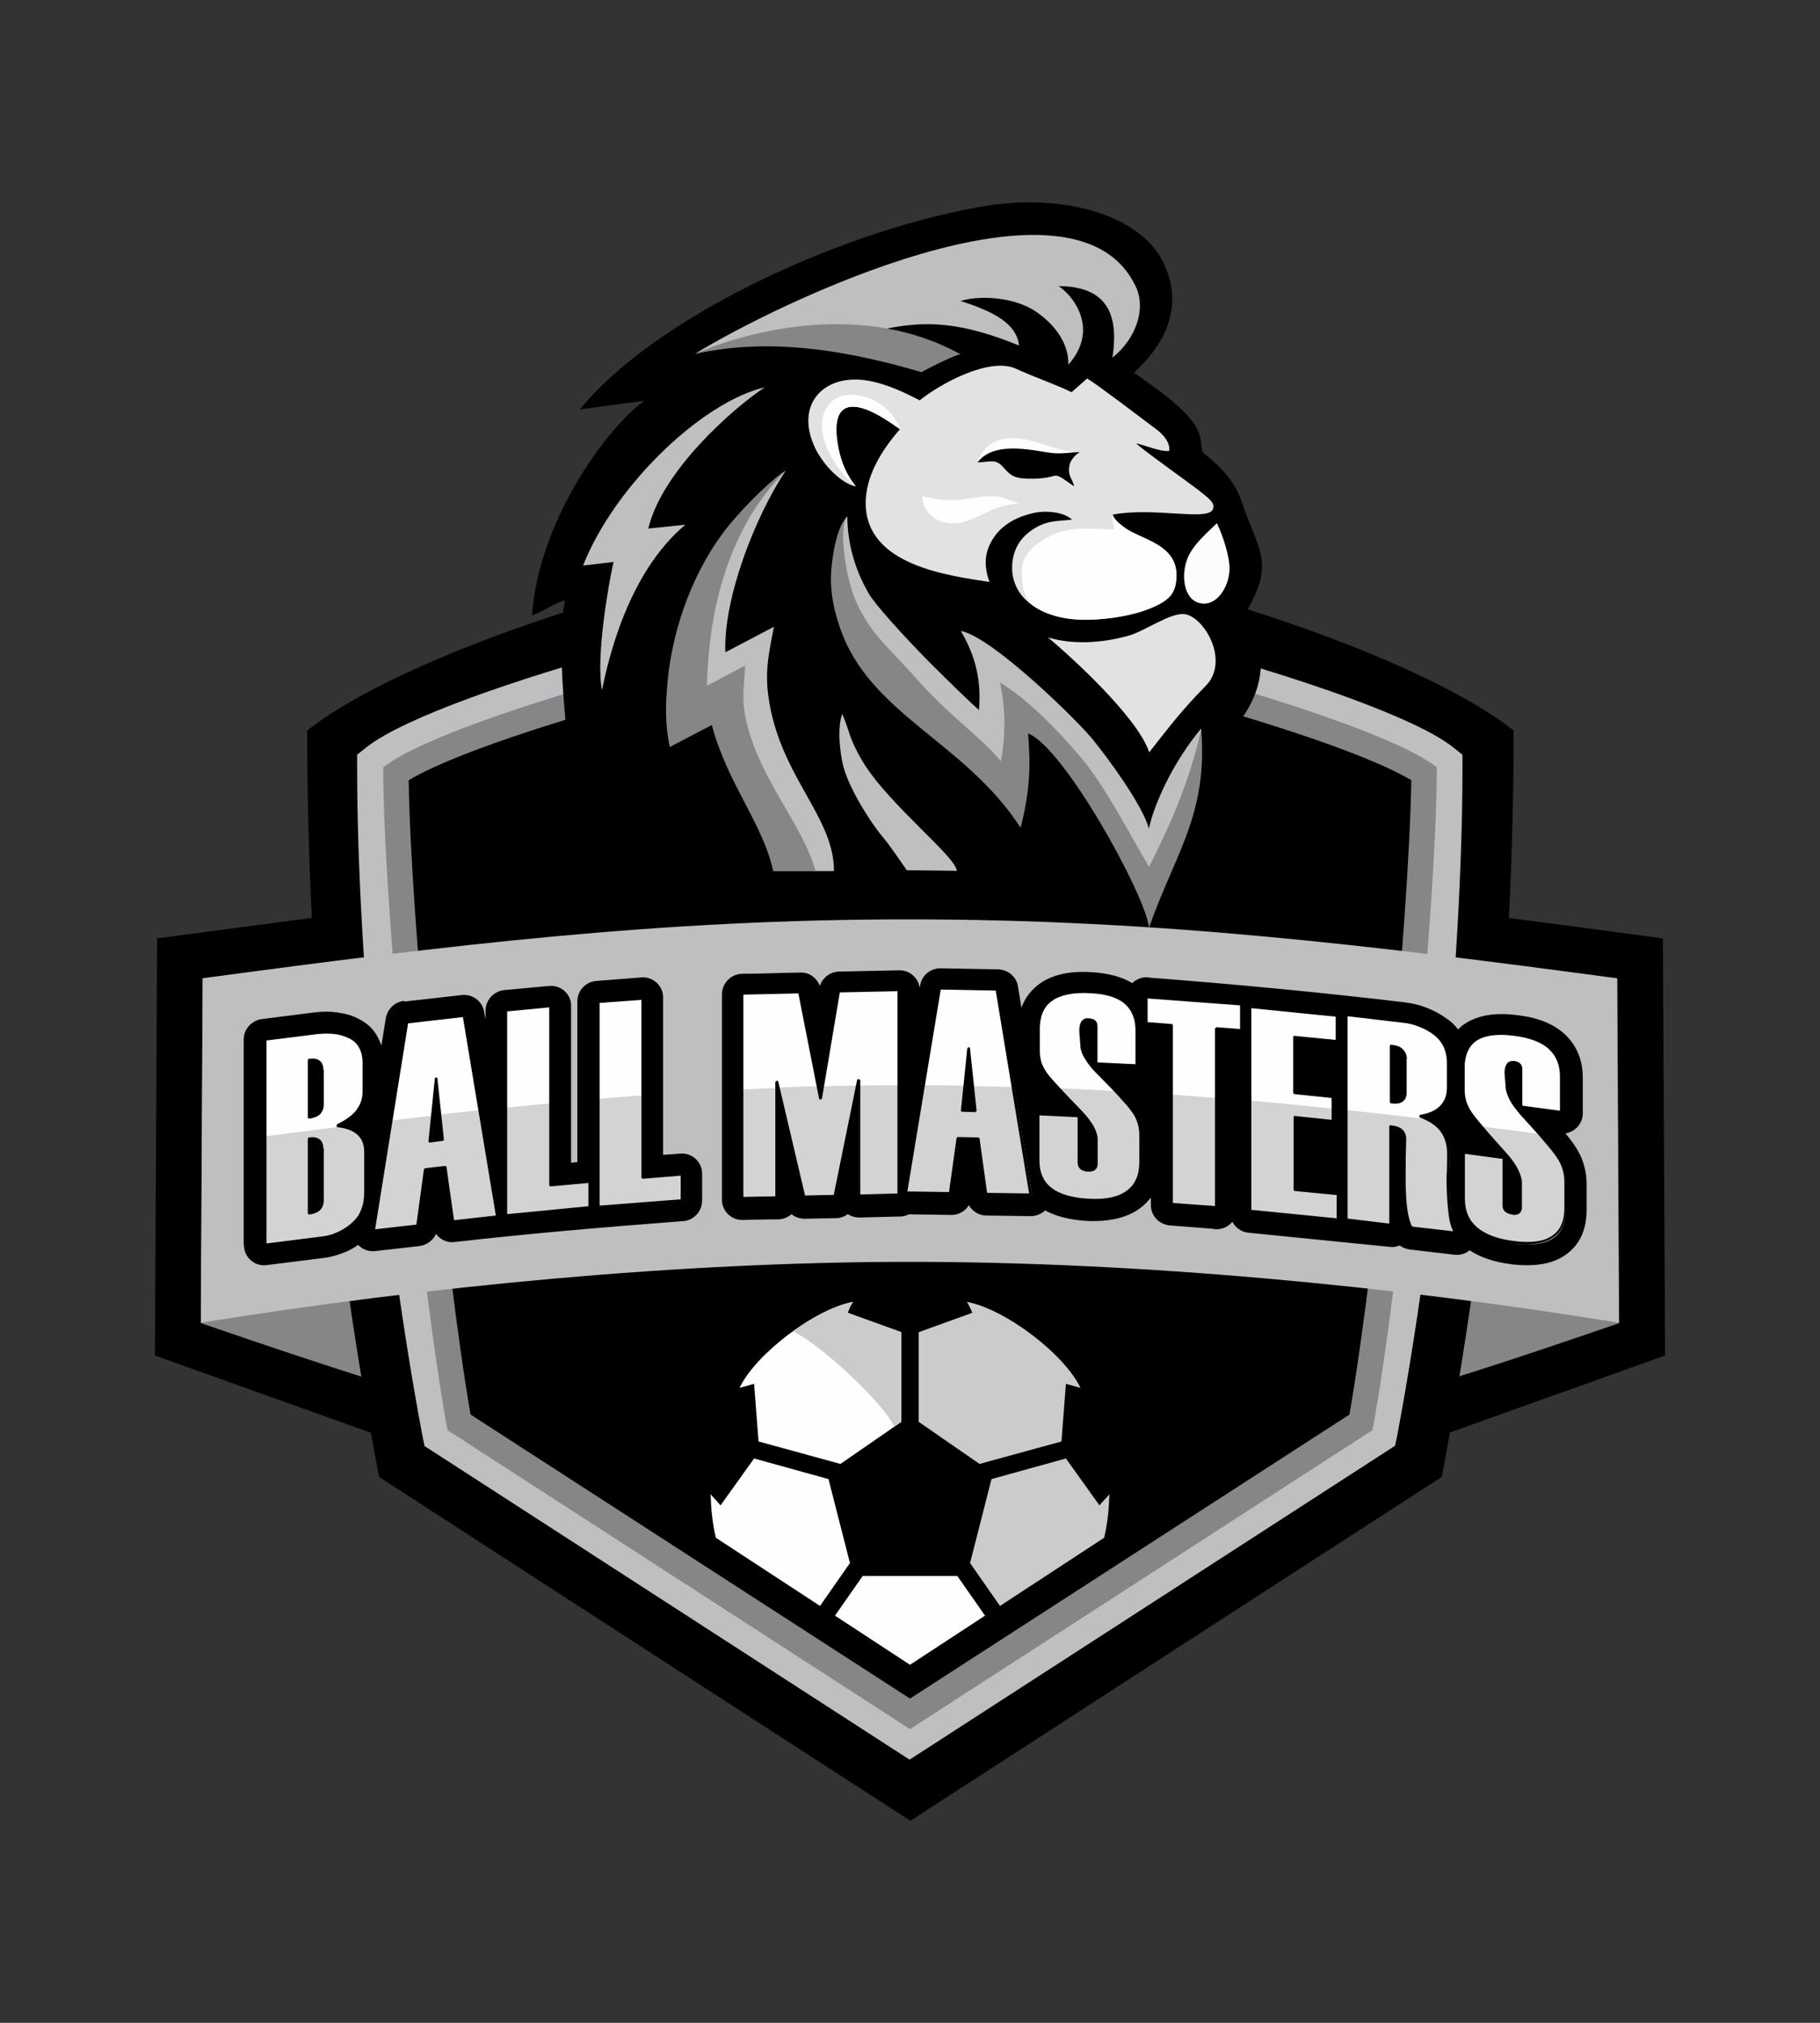 <?xml version="1.0" encoding="UTF-8"?>
<!DOCTYPE svg PUBLIC "-//W3C//DTD SVG 1.1//EN" "http://www.w3.org/Graphics/SVG/1.1/DTD/svg11.dtd">
<!-- Creator: CorelDRAW 2017 -->
<svg xmlns="http://www.w3.org/2000/svg" xml:space="preserve" width="90px" height="100px" version="1.1" style="shape-rendering:geometricPrecision; text-rendering:geometricPrecision; image-rendering:optimizeQuality; fill-rule:evenodd; clip-rule:evenodd"
viewBox="0 0 9000 10000"
 xmlns:xlink="http://www.w3.org/1999/xlink">
 <rect x="0" y="0" width="9000" height="10000" fill="#333333" stroke="none"/>
 <defs>
  <style type="text/css">
   <![CDATA[
    .fil0 {fill:none}
    .fil3 {fill:#BDBFC1}
    .fil2 {fill:#848688}
    .fil1 {fill:black}
    .fil5 {fill:#CCCBCC}
    .fil6 {fill:#E2E2E5}
    .fil7 {fill:#FDFCFB}
    .fil4 {fill:#FEFEFE}
    .fil8 {fill:black;fill-rule:nonzero}
    .fil10 {fill:#D2D3D5;fill-rule:nonzero}
    .fil9 {fill:#FEFEFE;fill-rule:nonzero}
   ]]>
  </style>
 </defs>
 <g id="Capa_x0020_1">
  <rect class="fil0" width="9000" height="10000"/>
  <path class="fil1" d="M2061 7164l-1295 -463 11 -2062 195 -26c608,-82 1173,-154 1752,-208 574,-52 1152,-86 1776,-86 624,0 1203,32 1776,86 577,54 1144,126 1752,208l195 26 11 2062 -1295 463 -4878 0 0 0z"/>
  <path class="fil2" d="M1003 4838l-9 1703c1214,418 2264,749 3497,749 1233,0 2302,-331 3516,-749l-9 -1703 -6995 0z"/>
  <path class="fil1" d="M4500 2676l0 0c712,0 2402,478 2985,935 0,1238 -128,2473 -355,3690 -877,566 -1753,1134 -2628,1700 -877,-566 -1753,-1134 -2628,-1700 -229,-1217 -355,-2452 -355,-3690 583,-457 2273,-935 2985,-935l0 0 -3 0 -1 0z"/>
  <path class="fil3" d="M2099 7147l-11 -54c-182,-964 -322,-2321 -322,-3300l0 -62 49 -39c368,-288 2207,-764 2684,-764 477,0 2316,477 2684,764l49 39 0 62c0,980 -140,2336 -322,3300l-11 54c-800,517 -1601,1035 -2401,1552l-2401 -1552 0 0 2 0z"/>
  <path class="fil2" d="M2213 7070l2287 1478 2287 -1478c128,-678 318,-2559 318,-3277 -343,-269 -2172,-738 -2605,-738 -434,0 -2262,469 -2605,738 0,718 191,2599 318,3277l0 0z"/>
  <path class="fil1" d="M2327 6993l2173 1404 2173 -1404c63,-360 142,-992 201,-1621 57,-581 99,-1160 105,-1515 -182,-109 -595,-251 -1041,-377 -586,-166 -1214,-301 -1438,-301 -225,0 -852,135 -1438,301 -445,126 -860,268 -1041,377 5,355 48,934 105,1515 62,629 138,1261 201,1621z"/>
  <g id="_2555419651712">
   <path class="fil4" d="M3563 7442c-15,-19 -34,-37 -49,-55 2,71 9,145 26,215l515 337 148 -212 -106 -415 -368 -102 -166 232z"/>
   <path class="fil5" d="M5437 7442c15,-19 34,-37 49,-55 -2,71 -9,145 -26,215l-515 337 -148 -212 106 -415 368 -102 166 232z"/>
   <polygon class="fil4" points="4129,7987 4500,8230 4871,7987 4734,7791 4266,7791 "/>
   <path class="fil4" d="M4455 6585l-263 -95c8,-26 15,-37 26,-54 -188,35 -481,257 -561,425l72 -20 22 285 354 97 51 14 301 -208 0 -443 -2 0 0 -1z"/>
   <path class="fil5" d="M4545 6585l263 -95c-9,-23 -14,-31 -26,-54 188,35 481,257 561,425l-72 -20 -22 285 -354 97 -51 14 -301 -208 0 -443 2 0 0 -1z"/>
   <path class="fil5" d="M3920 6582c123,52 448,351 501,469l34 -23 0 -443 -263 -95c9,-28 15,-35 26,-54 -88,17 -197,74 -298,146l0 0 0 0z"/>
  </g>
  <path class="fil1" d="M5606 1841c98,71 281,189 323,300 12,32 11,74 18,95 99,78 163,149 197,255 48,145 109,231 95,343 -9,66 -40,123 -68,177 55,143 128,328 -40,554 18,406 -102,697 -166,878l-2376 0c-18,-160 -74,-235 -217,-498l-252 134 -69 -423 -214 275c-35,-291 -89,-737 -43,-963 -54,14 -108,55 -163,74 32,-461 362,-920 555,-1061l-318 43c352,-437 1244,-869 1975,-1001 400,-72 791,32 909,274 69,140 83,337 -145,546l-2 -2 1 0z"/>
  <path class="fil3" d="M5232 1412c22,15 40,32 57,51 86,103 94,228 -6,340 3,-97 -57,-192 -161,-263 -105,-71 -274,-82 -372,-52 161,51 278,111 289,220 -282,-115 -458,-126 -672,-80 115,35 197,92 269,155 -28,3 -60,20 -77,31 -500,-148 -837,-126 -1120,-66 398,-245 1858,-955 2170,-346 66,115 9,274 -108,366 43,-275 -83,-352 -268,-354l-2 -2 1 0z"/>
  <path class="fil2" d="M4748 1752c-28,3 -175,77 -191,88 -500,-148 -837,-151 -1118,-92 265,-115 834,-261 1310,3l-2 2 1 -1z"/>
  <path class="fil2" d="M3823 4305c-48,-228 -229,-437 -303,-721l-208 109c-23,-111 -22,-203 -11,-322 26,-281 137,-569 302,-772 98,-120 237,-248 281,-272 -58,88 -118,202 -168,325 -80,194 -137,408 -131,574l240 -126c-22,115 -46,209 -29,340 52,397 326,595 326,867l-300 0 0 -2 1 0z"/>
  <path class="fil3" d="M3780 1916c-160,106 -508,415 -574,697l183 -19c-283,238 -380,661 -412,818 -31,-155 29,-511 57,-634l-151 18c160,-403 595,-811 898,-881l-2 0 1 1z"/>
  <path class="fil3" d="M4033 4305c-65,-225 -255,-429 -331,-695 -37,-131 -26,-182 -17,-320l-189 100c8,-385 111,-786 389,-1063 -152,228 -309,634 -298,898l240 -126c-22,115 -45,209 -28,338 52,397 325,595 325,868l-89 0 -2 0 0 0z"/>
  <path class="fil3" d="M4735 4305l-251 -3c-38,-54 -75,-111 -117,-162 -71,-85 -177,-258 -200,-365 -11,-49 -29,-174 -2,-246 40,95 32,118 100,234 68,114 191,235 292,337 91,91 168,165 175,205l2 0 1 0z"/>
  <path class="fil6" d="M5683 3719c-60,-180 -408,-491 -501,-568 114,35 260,31 401,-9 83,-25 205,-114 274,-106 97,11 226,231 106,354 -120,122 -177,198 -280,329l0 0z"/>
  <path class="fil7" d="M6018 2587c29,60 65,169 62,231 -3,80 -62,185 -149,163 -80,-20 -92,-143 -57,-225 29,-68 102,-128 143,-169l2 0 -1 0z"/>
  <path class="fil6" d="M5005 2808c0,-75 29,-151 121,-202 62,-34 102,-29 175,-37 -37,-37 -128,-48 -194,-32 -111,26 -171,80 -203,137 -34,59 -40,122 -11,203 -208,-32 -604,-83 -612,-381 -3,-140 77,-268 169,-374 -45,-32 -102,-71 -157,-94 -98,-40 -185,-25 -151,174 14,83 48,154 89,203 -83,-20 -172,-123 -206,-203 -92,-212 57,-357 268,-320 97,17 189,63 255,97 106,-85 346,-214 474,-157 106,48 203,80 277,117l77 -68c52,31 263,192 323,237 31,22 89,65 83,121 -42,6 -119,-28 -163,-37 14,19 260,194 305,229 45,37 92,65 72,100 -32,54 -294,-15 -494,23 5,22 35,46 52,59 51,40 134,60 194,106 39,29 69,72 69,131 0,79 -25,109 -69,137 -51,31 -120,54 -195,68 -17,3 -35,6 -52,9 -46,6 -94,9 -138,9 -195,0 -358,-92 -358,-257l0 2 0 0z"/>
  <path class="fil6" d="M4451 2122c-45,-32 -102,-71 -157,-94 -98,-40 -185,-25 -151,174 14,83 48,154 89,203 -105,-80 -241,-300 -123,-417 86,-85 291,-17 341,134l1 0z"/>
  <path class="fil4" d="M5052 2825c0,-49 22,-98 85,-142 126,-85 205,-71 374,-66 -5,-20 -12,-54 -8,-72 5,22 35,46 52,59 51,40 134,60 194,106 39,29 68,69 69,131 0,77 -25,109 -69,137 -103,62 -265,86 -385,86 -86,0 -163,-17 -226,-51 -54,-31 -85,-68 -85,-188l-2 0 1 0z"/>
  <path class="fil4" d="M5177 2287l-172 -43 -171 40c25,-72 83,-118 171,-118 121,0 200,68 340,68l-168 52 0 2 0 -1z"/>
  <path class="fil1" d="M5344 2234c-20,6 -51,40 -55,65 -12,54 17,71 22,105 -135,-95 -42,-31 -240,-38 -60,-3 -77,-20 -106,-52 -42,-48 -57,-31 -131,-28 86,-115 298,-52 374,-46 51,5 94,-6 138,-5l-2 0 0 -1z"/>
  <path class="fil4" d="M4909 2453c-59,-2 -142,19 -200,19 -59,0 -91,-6 -148,-19 0,69 59,134 148,134 122,0 192,-97 332,-97 -55,-17 -74,-35 -132,-37l0 0z"/>
  <path class="fil4" d="M4451 2122c-52,-151 -257,-218 -341,-134 -118,117 18,337 123,417 -42,-49 -75,-120 -89,-203 -34,-198 52,-214 151,-174 55,23 112,60 157,94l-1 0z"/>
  <path class="fil3" d="M4500 6238c-1135,0 -2382,120 -3507,301l9 -1703c1214,-163 2264,-292 3497,-291 1234,0 2284,129 3497,291l9 1703c-1124,-183 -2372,-301 -3507,-301l2 0z"/>
  <path class="fil8" d="M2001 4951l283 -32c55,-6 105,34 111,88l6 34 0 -45c0,-55 45,-100 100,-102l214 -20c55,-5 105,35 109,91 0,3 0,6 0,9l0 774 31 -3 0 -794c0,-55 43,-100 98,-102l218 -17c55,-5 105,37 108,94 0,3 0,5 0,8l0 775 85 -6c55,-5 105,37 108,94l0 138c0,55 -43,100 -98,102 -378,29 -749,60 -1126,103 -37,5 -71,-12 -92,-40 -14,32 -46,55 -82,60l-220 25c-32,3 -63,-9 -83,-31 -19,14 -39,25 -60,34 -35,15 -72,26 -112,31l-280 35c-55,8 -106,-32 -112,-88 0,-5 0,-9 -2,-12l0 -1015c0,-54 43,-98 97,-102l252 -32c40,-5 79,-5 114,0 38,5 74,15 106,32 43,22 74,51 95,92 6,12 12,26 17,39l22 -135c8,-46 45,-80 89,-85l5 3 -1 0zm3690 1001l0 -32c-15,20 -34,39 -55,54 -62,46 -149,66 -258,62 -85,-5 -155,-22 -209,-52 -14,12 -32,22 -52,26 -8,2 -15,2 -23,2l-217 -3c-37,0 -69,-22 -86,-51 -18,31 -55,51 -94,48l-203 -3c-14,8 -29,11 -46,11 -2,0 -5,0 -6,0l-191 5c-22,0 -42,-6 -58,-17 -17,12 -37,20 -59,20l-154 3c-25,0 -49,-8 -66,-23 -19,17 -42,26 -69,26 -57,0 -115,2 -172,3 -55,2 -102,-43 -103,-98l0 -1017c0,-55 45,-102 102,-102 94,0 191,-5 285,-6 45,-2 82,26 97,66 14,-43 55,-72 100,-71l292 -6c51,-2 95,37 102,86l2 -11c8,-52 55,-88 106,-85l280 5c49,2 91,37 98,85l0 0 17 105c3,-9 8,-18 11,-26 18,-37 45,-68 78,-92 62,-45 148,-65 257,-58 82,5 149,22 202,54 18,-17 43,-29 71,-29 5,0 8,0 12,2 421,32 843,72 1264,122 40,5 77,14 112,28 35,14 68,32 98,54l0 0c22,15 39,32 54,52 8,-8 15,-14 25,-22 49,-35 112,-54 191,-54 23,0 51,2 82,6 98,12 174,43 228,92 60,55 91,128 91,217l0 175c0,51 -37,92 -86,100 22,26 39,49 51,68 18,28 32,57 40,86 9,31 14,62 14,94l0 129c0,103 -37,180 -111,228 -63,42 -151,55 -261,42 -85,-11 -154,-34 -206,-69 -22,17 -48,25 -74,22l-222 -26c-18,-2 -35,-9 -51,-20 -12,5 -25,8 -39,8l-708 -71c-35,-3 -65,-25 -80,-54 -19,23 -46,37 -79,37 -5,0 -9,0 -12,-2l-218 -17c-54,-5 -94,-48 -94,-102l3 0 -3 -4z"/>
  <path class="fil9" d="M1310 6156l0 -1015 262 -34c63,-8 117,0 163,22 46,23 69,66 69,128l0 142c0,71 -43,126 -129,168 91,11 137,54 137,129l0 197c0,68 -22,120 -65,158 -43,38 -95,62 -155,69l-280 35 -2 2 0 -1zm283 -695l0 -172c0,-35 -20,-51 -62,-45l0 280c42,-5 62,-26 62,-62l0 -2 0 1zm0 474l0 -257c0,-35 -20,-51 -62,-45l0 365c42,-5 62,-26 62,-62l0 -2 0 1zm867 80l-220 25 -37 -269 -98 11 -39 277 -220 25 165 -1034 283 -32 166 997 0 2 0 -2zm-275 -381l-32 -300 -31 306 62 -8 2 2 -1 0zm734 338l-415 40 0 -1015 223 -22 0 884 194 -19 0 131 -2 0 0 1zm457 -35l-417 31 0 -1015 223 -17 0 884 194 -14 0 131zm1072 -28l-198 5 0 -571 -117 572 -154 3 -134 -568 0 571 -174 5 0 -1015 286 -6 102 524 89 -529 298 -6 0 1015 2 0 0 0zm652 -2l-222 -3 -37 -274 -98 -2 -39 272 -221 -3 166 -1012 285 5 166 1018 0 -2 0 1zm-277 -418l-32 -303 -31 303 63 2 0 -2zm311 17l203 9 0 234c0,23 14,35 42,37 28,2 40,-9 40,-32l0 -120c0,-37 -25,-82 -74,-134 -95,-97 -154,-162 -177,-194 -23,-32 -35,-68 -35,-106l0 -114c0,-132 86,-194 258,-185 154,8 231,71 231,191l0 175 -203 -9 0 -186c0,-20 -11,-31 -34,-32 -26,-2 -40,17 -40,55l5 66c0,38 25,83 75,135 94,94 152,159 178,195 25,37 39,77 39,122l0 129c0,135 -86,198 -258,191 -166,-8 -249,-74 -249,-195l0 -232 0 0 -1 0zm1006 -412l-125 -9 0 883 -223 -17 0 -883 -125 -9 0 -132 472 35 0 132 1 0zm478 935l-435 -43 0 -1015 432 43 0 131 -209 -20 0 274 189 18 0 123 -189 -19 0 357 212 22 0 131 0 -2zm584 66l-220 -26c-23,-32 -35,-115 -35,-249l0 -2 2 -62c2,-85 2,-128 2,-129 0,-34 -23,-54 -68,-60l0 488 -221 -26 0 -1015 274 32c63,8 117,28 163,63 46,34 69,83 69,145l0 122c0,78 -46,126 -137,143 91,32 137,94 137,185l-3 111c0,163 14,257 40,282l-2 0 -1 -2zm-254 -695l0 -168c0,-35 -23,-55 -68,-62l0 274c45,5 68,-9 68,-46l0 2 0 0zm288 295l201 26 0 234c0,23 14,37 42,40 26,3 40,-6 40,-29l0 -120c0,-37 -25,-83 -74,-138 -94,-105 -152,-174 -175,-208 -23,-35 -34,-71 -34,-109l0 -114c0,-132 86,-186 257,-165 154,20 229,89 229,209l0 175 -202 -26 0 -186c0,-20 -11,-32 -34,-34 -26,-3 -40,14 -40,52l5 66c0,39 25,85 75,142 92,102 152,171 177,209 25,39 37,80 37,125l0 129c0,135 -86,191 -257,169 -165,-22 -248,-94 -248,-217l0 -232 0 2 1 0z"/>
  <path class="fil10" d="M1310 6156l0 -538c129,-17 257,-34 383,-49 78,15 117,57 117,126l0 197c0,68 -22,120 -65,158 -43,38 -95,62 -155,69l-280 35 0 2 0 0zm283 -220l0 -257c0,-35 -20,-51 -62,-45l0 365c42,-5 62,-26 62,-62l0 -2 0 1zm867 80l-220 25 -37 -269 -98 11 -39 277 -220 25 88 -546c68,-8 134,-15 202,-23l-12 125 62 -8 -12 -123c68,-8 134,-15 202,-23l88 528 -2 3 -2 -2zm457 -43l-415 40 0 -537c74,-8 148,-15 223,-22l0 406 194 -19 0 131 -2 0 0 1zm457 -35l-417 31 0 -537c74,-6 148,-12 223,-17l0 406 194 -14 0 131 0 0zm1072 -28l-198 5 0 -548c66,-2 132,-2 198,-2l0 544 0 0 0 1zm-203 -543l-112 549 -154 3 -128 -543c66,-3 131,-5 197,-6l11 58 9 -58c57,-2 115,-3 174,-3l3 0 0 0zm-398 11l0 544 -174 5 0 -541c59,-3 115,-5 174,-8l0 0zm1255 531l-222 -3 -37 -274 -98 -2 -39 272 -221 -3 88 -534c68,0 135,0 203,2l-12 123 63 2 -12 -123c68,2 135,3 203,5l88 537 -3 -2 -1 0zm34 -401l203 9 0 234c0,23 14,35 42,37 28,2 40,-9 40,-32l0 -120c0,-37 -25,-82 -74,-134 -48,-49 -86,-89 -117,-122 97,3 194,8 289,14 42,45 71,78 86,100 25,37 39,77 39,122l0 129c0,135 -86,198 -258,191 -166,-8 -249,-74 -249,-195l0 -232 -1 -1zm883 -80l0 543 -223 -17 0 -543c74,5 149,11 223,17zm603 604l-435 -43 0 -548c137,12 274,26 411,40l0 62 -189 -18 0 357 212 22 0 131 2 -2 -1 -1zm585 66l-220 -26c-23,-32 -35,-115 -35,-249l0 -2 2 -62c2,-85 2,-128 2,-129 0,-34 -23,-54 -68,-60l0 488 -222 -26 0 -544c131,14 263,29 395,45 74,34 111,92 111,174l-3 111c0,163 14,257 40,281l-2 0 0 -1zm34 -400l202 26 0 234c0,23 14,37 42,40 26,3 40,-6 40,-29l0 -120c0,-37 -25,-83 -74,-138 -54,-59 -95,-108 -126,-143 95,12 191,25 286,37 48,54 80,94 97,120 25,39 37,80 37,125l0 129c0,135 -86,191 -257,169 -165,-22 -248,-94 -248,-217l0 -232 2 0 -1 -1z"/>
  <g id="_2720279196912">
   <path class="fil8" d="M7238 5689l200 26c5,0 6,3 6,8l0 234c0,9 3,17 8,22 6,6 15,9 28,11 3,0 6,0 9,0 8,0 12,-2 17,-5 3,-3 6,-6 6,-12 0,-2 0,-3 0,-6l0 -120c0,-17 -6,-37 -17,-58 -12,-23 -29,-48 -54,-75l0 0c-48,-52 -85,-95 -114,-129 -29,-35 -51,-62 -63,-80 -12,-18 -22,-37 -26,-55 -6,-19 -9,-39 -9,-59l0 -114c0,-12 0,-23 2,-34 6,-48 26,-83 58,-108 32,-23 77,-35 135,-35 22,0 45,2 69,5 78,11 137,34 177,69 40,37 60,86 60,148l0 175c0,5 -3,8 -8,8 0,0 -2,0 -2,0l-202 -26c-5,0 -6,-3 -6,-8l0 -186c0,-8 -2,-14 -6,-19 -5,-5 -11,-8 -22,-9 -11,-2 -19,2 -23,8 -2,3 -3,5 -5,9l0 0c-2,3 -2,8 -3,12 0,5 -2,9 -2,15l5 66c0,17 6,37 19,60 12,23 31,48 55,75l0 0c46,51 85,94 114,128 29,35 51,63 63,82l0 0c12,20 23,40 29,62 6,22 9,45 9,68l0 129c0,71 -23,120 -68,149 -45,29 -111,39 -198,28 -85,-11 -148,-35 -191,-72 -43,-37 -65,-88 -65,-152l0 -232c0,-5 3,-8 8,-8 0,0 2,0 2,0l3 8 2 -3zm192 40l-186 -25 0 223c0,59 20,106 60,140 40,35 102,58 182,68 85,11 146,3 188,-25 40,-26 62,-72 62,-137l0 -129c0,-22 -3,-43 -9,-63 -6,-20 -15,-40 -28,-58l0 0c-12,-19 -34,-46 -63,-80 -29,-35 -68,-77 -114,-128l0 0c-25,-29 -45,-55 -57,-78 -12,-25 -20,-48 -20,-68l-5 -66c0,-6 0,-12 2,-17 0,-6 2,-11 3,-15l0 0c2,-5 5,-9 6,-12 8,-11 20,-15 37,-14 12,2 23,6 29,12 8,8 11,17 11,29l0 180 186 25 0 -168c0,-59 -18,-103 -55,-137 -37,-34 -94,-55 -168,-65 -25,-3 -46,-5 -68,-5 -55,0 -97,11 -126,32 -29,22 -46,54 -52,97 -2,9 -2,20 -2,32l0 114c0,18 3,35 8,54 6,17 14,34 25,51 11,17 32,43 62,78 29,35 68,77 114,129l0 0c25,28 43,54 55,78 12,25 19,46 19,66l0 120c0,3 0,5 0,8 -2,9 -5,17 -12,23 -6,5 -15,8 -26,8 -3,0 -6,0 -11,-2 -15,-2 -28,-8 -35,-15 -9,-8 -12,-19 -12,-32l0 -226 3 -3 -3 1z"/>
   <path class="fil8" d="M7201 6104l-220 -26c-2,0 -5,-2 -5,-3l0 0c-12,-17 -22,-46 -28,-89 -6,-42 -9,-97 -9,-165 0,-46 2,-94 2,-140 0,-32 0,-49 0,-51 0,-15 -5,-26 -14,-35 -9,-8 -22,-12 -38,-15l0 478c0,5 -3,8 -8,8l-223 -26c-5,0 -6,-3 -6,-8l0 -1015c0,-5 3,-8 8,-8l274 32c32,3 62,11 89,22 28,11 54,25 77,42l0 0c25,19 42,40 54,65 12,25 19,54 19,86l0 122c0,42 -12,75 -37,100 -20,20 -48,35 -83,46 35,15 63,37 83,63 25,32 35,71 35,118l-3 111c0,82 3,145 11,191 6,45 15,74 28,85 3,3 3,8 0,11 -2,2 -5,3 -6,3l2 0 -2 -2zm-215 -40l200 23c-9,-17 -17,-43 -22,-79 -6,-48 -11,-112 -11,-194 3,-19 3,-89 3,-111 0,-43 -11,-80 -32,-109 -22,-29 -55,-52 -100,-68 -3,-2 -5,-3 -5,-6 -2,-5 2,-8 6,-9 45,-8 77,-23 98,-46 22,-23 32,-52 32,-89l0 -122c0,-29 -6,-57 -17,-80 -11,-23 -28,-43 -49,-59l0 0c-23,-17 -48,-31 -74,-40 -26,-11 -55,-17 -86,-20l-265 -31 0 1000 206 25 0 -478 0 -2c0,-5 5,-8 9,-6 25,3 43,9 55,20 12,11 20,28 20,46 -2,63 -3,128 -3,192 0,68 3,122 9,162 6,38 14,65 23,80l0 0 3 1zm-45 -663l0 -168c0,-15 -5,-28 -14,-37 -9,-8 -22,-14 -38,-15l0 258c17,2 31,-2 38,-6 9,-6 14,-17 14,-32l0 0 0 0zm15 -168l0 168c0,20 -6,35 -20,45 -12,9 -31,12 -55,9 -5,0 -8,-3 -8,-8l0 -274 0 -2c0,-5 5,-8 9,-6 25,3 43,9 55,22 12,12 20,28 20,48l-2 -2 1 0z"/>
   <path class="fil8" d="M6616 6038l-434 -43c-5,0 -6,-3 -6,-8l0 -1015c0,-5 3,-8 8,-8l432 43c5,0 6,3 6,8l0 131c0,5 -3,8 -8,8l-202 -20 0 258 182 19c5,0 6,3 6,8l0 123c0,5 -3,8 -8,8l-182 -19 0 342 205 20c5,0 6,3 6,8l0 131c0,5 -3,8 -8,8l-2 0 3 0 2 -2zm-426 -57l420 42 0 -115 -205 -20c-5,0 -8,-3 -8,-8l0 -357 0 0c0,-5 5,-8 8,-6l180 19 0 -108 -182 -19c-5,0 -8,-3 -8,-8l0 -274 0 0c0,-5 5,-8 8,-6l202 20 0 -115 -417 -42 0 1000 2 -3 0 0z"/>
   <path class="fil8" d="M6138 5103l-115 -9 0 875c0,5 -3,8 -8,8l-223 -17c-5,0 -8,-3 -8,-8l0 -877 -117 -9c-5,0 -8,-3 -8,-8l0 -132c0,-5 3,-8 8,-8l472 35c5,0 8,3 8,8l0 132c0,5 -3,8 -8,8l-2 0 0 2 1 0zm-123 -25l117 9 0 -117 -457 -34 0 117 117 9c5,0 8,3 8,8l0 877 208 15 0 -875c0,-5 5,-8 8,-8l0 -2 -1 1z"/>
   <path class="fil8" d="M5134 5498l203 9c5,0 8,3 8,8l0 234c0,9 3,17 8,22 6,5 15,8 26,8l3 0c9,0 17,-2 22,-6 5,-3 6,-9 8,-17 3,-37 0,-85 0,-123 0,-17 -6,-37 -17,-57 -12,-22 -31,-45 -54,-71l0 0c-46,-48 -85,-88 -115,-120 -31,-32 -51,-58 -63,-74l0 0c-12,-17 -22,-34 -26,-52 -6,-19 -9,-37 -9,-57l0 -114c0,-5 0,-9 0,-14 2,-31 8,-57 18,-80 11,-23 28,-42 49,-57 45,-32 111,-46 198,-42 79,3 139,22 178,55 40,34 60,82 60,143l0 175c0,5 -3,8 -8,8l-203 -9c-5,0 -8,-3 -8,-8l0 -186c0,-15 -9,-23 -26,-25 -11,0 -19,3 -23,9 -6,8 -9,20 -9,38l5 66c0,17 6,37 18,59 12,22 31,46 55,71l0 0c46,46 85,86 114,118 29,32 51,59 65,77l0 0c12,18 23,38 29,60 6,22 9,43 9,66l0 129c0,71 -23,122 -68,155 -45,32 -111,48 -198,43 -85,-5 -149,-23 -192,-57 -43,-34 -66,-83 -66,-148l0 -232c0,-5 3,-8 8,-8l2 0 0 2 -1 2zm194 25l-188 -9 0 223c0,59 20,105 60,135 40,32 102,49 183,54 85,5 148,-9 189,-40 42,-31 62,-78 62,-143l0 -129c0,-22 -3,-43 -9,-62 -6,-20 -15,-39 -28,-55l0 0c-12,-19 -34,-43 -63,-75 -29,-32 -68,-72 -114,-118l0 0c-26,-26 -45,-52 -58,-75 -14,-23 -20,-46 -20,-66l-5 -66c0,-20 3,-37 11,-48 8,-11 20,-17 37,-15 28,2 42,14 42,40l0 178 188 9 0 -168c0,-57 -19,-102 -55,-132 -37,-31 -94,-48 -169,-51 -85,-5 -148,9 -189,38 -19,14 -34,31 -43,52 -11,22 -15,46 -17,74 0,5 0,8 0,12l0 114c0,18 3,35 8,52 6,17 14,32 25,49l0 0c12,17 32,40 62,72 29,32 68,72 114,120l0 0c25,26 43,51 57,74 12,23 20,45 20,65l0 120 0 3c0,12 -5,22 -12,28 -8,6 -18,9 -31,9l-5 0c-15,0 -28,-5 -37,-12 -9,-8 -14,-19 -14,-32l0 -226 2 2 -3 -1z"/>
   <path class="fil8" d="M5098 5915l-222 -3c-3,0 -8,-3 -8,-6l-37 -266 -85 -2 -37 266c0,5 -5,6 -8,6l-222 -3c-5,0 -8,-3 -8,-8l0 -2 166 -1012c0,-5 5,-6 8,-6l285 5c3,0 6,3 8,6l166 1018c0,5 -2,8 -6,9 0,0 -2,0 -2,0l0 -3 2 1zm-215 -18l206 3 -165 -1003 -272 -5 -165 998 206 3 37 -266c0,-3 3,-6 8,-6l98 2c5,0 8,3 8,6l37 266 2 2 0 0zm-71 -415l-23 -221 -22 220 46 0 -2 2 1 -1zm-15 -297l32 303 0 2c0,5 -3,8 -8,8l-63 -2c-5,0 -8,-5 -6,-8l31 -303c0,-3 3,-6 6,-8 5,0 8,3 8,6l0 2z"/>
   <path class="fil8" d="M4446 5916l-198 5c-5,0 -8,-3 -8,-8l0 -494 -102 498c0,3 -3,6 -8,6l-154 3c-3,0 -6,-3 -8,-6l-118 -503 0 504c0,5 -3,8 -8,8l-174 5c-5,0 -8,-3 -8,-8l0 -1015c0,-5 3,-8 8,-8l286 -6c3,0 8,3 8,6l94 483 82 -488c0,-3 5,-6 8,-6l298 -6c5,0 8,3 8,8l0 1015c0,5 -3,8 -8,8l0 0 2 -2 0 1zm-191 -11l183 -5 0 -1000 -285 6 -88 523c0,3 -3,6 -6,6 -5,2 -8,-2 -9,-6l-102 -518 -272 6 0 1000 158 -3 0 -563c0,-3 3,-6 6,-8 5,-2 8,2 9,6l132 561 142 -3 115 -566c0,-3 3,-6 8,-6 5,0 8,3 8,8l0 563 0 -2 1 1z"/>
   <path class="fil8" d="M3374 5944l-417 31c-5,0 -8,-3 -8,-8l0 -1017c0,-5 3,-8 8,-8l223 -17c5,0 8,3 8,8l0 877 186 -14c5,0 8,3 8,8l0 131c0,5 -3,8 -8,8l0 2 0 -1zm-409 -984l0 1000 401 -31 0 -117 -185 15c-5,0 -8,-2 -9,-6 0,-2 0,-2 0,-3l0 -875 -208 15 0 2 1 0z"/>
   <path class="fil8" d="M2919 5979l-415 40c-5,0 -8,-3 -8,-6l0 -1017c0,-5 3,-8 8,-8l222 -22c5,0 8,3 8,6l0 877 185 -17c5,0 8,3 8,6l0 131c0,5 -3,8 -8,8l2 2 -2 0zm-409 23l400 -39 0 -115 -186 17c-5,0 -8,-3 -8,-8l0 -877 -208 20 0 1000 2 2 0 0z"/>
   <path class="fil8" d="M2462 6023l-220 25c-5,0 -8,-3 -8,-6l-37 -261 -85 9 -37 271c0,3 -3,6 -6,6l-220 25c-5,0 -8,-3 -8,-6 0,-2 0,-2 0,-3l165 -1034c0,-3 3,-6 6,-6l283 -32c5,0 8,3 8,6l166 997c0,5 -2,8 -6,9l0 0 -2 2 1 -2zm-215 9l205 -23 -163 -981 -271 31 -163 1018 204 -23 37 -271c0,-3 3,-6 6,-8l98 -11c5,0 8,3 8,6l37 261 2 0 0 1zm-69 -406l-23 -218 -22 223 45 -5zm-15 -294l32 300c0,5 -3,8 -6,8l-62 8c0,0 -2,0 -2,0 -5,0 -8,-5 -6,-8l31 -306c0,-3 3,-6 6,-8 5,0 8,3 8,6l-2 0 1 0z"/>
   <path class="fil8" d="M1303 6156l0 -1015c0,-5 3,-8 8,-8l260 -32c32,-5 62,-5 89,0 28,3 54,12 77,23 25,12 43,29 55,52 12,23 19,51 19,83l0 142c0,37 -11,71 -34,100 -18,25 -45,45 -78,63 35,8 63,20 83,38 25,23 37,54 37,94l0 197c0,34 -6,66 -17,92 -11,28 -28,51 -51,71l0 0c-22,20 -46,35 -72,48 -26,12 -55,20 -86,23l-280 35c-5,0 -8,-3 -9,-6l0 -2 0 2 -1 0zm15 -1009l0 1000 271 -34c29,-3 57,-11 82,-23 25,-11 48,-26 69,-45l0 0c22,-19 37,-40 46,-66 11,-26 15,-54 15,-88l0 -197c0,-35 -11,-63 -32,-83 -22,-20 -54,-34 -98,-38 -3,0 -5,-2 -6,-5 -2,-3 0,-8 3,-11 42,-20 74,-43 94,-69 20,-26 31,-57 31,-91l0 -142c0,-31 -6,-55 -17,-75 -11,-20 -26,-35 -48,-46 -22,-11 -46,-19 -72,-22 -26,-3 -55,-3 -86,0l-254 32 3 2 -1 1zm268 787l0 -257c0,-15 -5,-26 -12,-32 -8,-6 -18,-8 -34,-6l0 348c14,-3 26,-8 34,-15 9,-9 14,-22 14,-37l-2 0 0 -1zm15 -257l0 257c0,20 -6,35 -18,48 -11,11 -28,18 -51,22 0,0 -2,0 -2,0 -5,0 -8,-3 -8,-8l0 -365c0,-3 3,-8 6,-8 23,-3 40,0 52,9 12,9 19,23 19,45l2 0 0 0zm-15 -217l0 -172c0,-15 -5,-26 -12,-32 -8,-6 -18,-8 -34,-6l0 265c14,-3 26,-8 34,-15 9,-9 14,-22 14,-37l-2 -2 0 -1zm15 -172l0 172c0,20 -6,35 -18,48 -11,11 -28,18 -51,22 0,0 -2,0 -2,0 -5,0 -8,-3 -8,-8l0 -280c0,-3 3,-8 6,-8 23,-3 40,0 52,9 12,9 19,23 19,45l2 0 0 0z"/>
  </g>
  <path class="fil2" d="M5940 3605c34,423 -131,617 -258,981 -14,-155 -420,-892 -598,-960 11,142 14,265 -37,466 -277,-428 -751,-561 -895,-994 -28,-82 -48,-171 -42,-271 5,-71 25,-220 80,-275 2,162 51,285 105,380 26,48 162,200 298,338 108,108 211,208 249,240 32,-51 14,-163 -3,-220 -25,-66 -37,-88 -86,-171 155,31 577,443 654,540 78,97 243,321 275,438 25,-117 114,-322 258,-495l0 2 0 1z"/>
  <path class="fil3" d="M5940 3605c-57,260 -158,484 -258,680 -100,-168 -215,-395 -334,-537 -118,-140 -269,-294 -403,-374 28,131 28,257 5,389 -122,-140 -251,-220 -412,-401 -148,-168 -231,-223 -306,-391 -48,-108 -88,-358 -43,-418 2,162 51,285 105,380 26,48 162,200 298,338 108,108 211,208 249,240 12,-146 -15,-263 -89,-391 155,31 577,443 654,540 79,97 243,321 275,438 25,-117 114,-322 258,-495l2 2 -1 0z"/>
 </g>
</svg>
